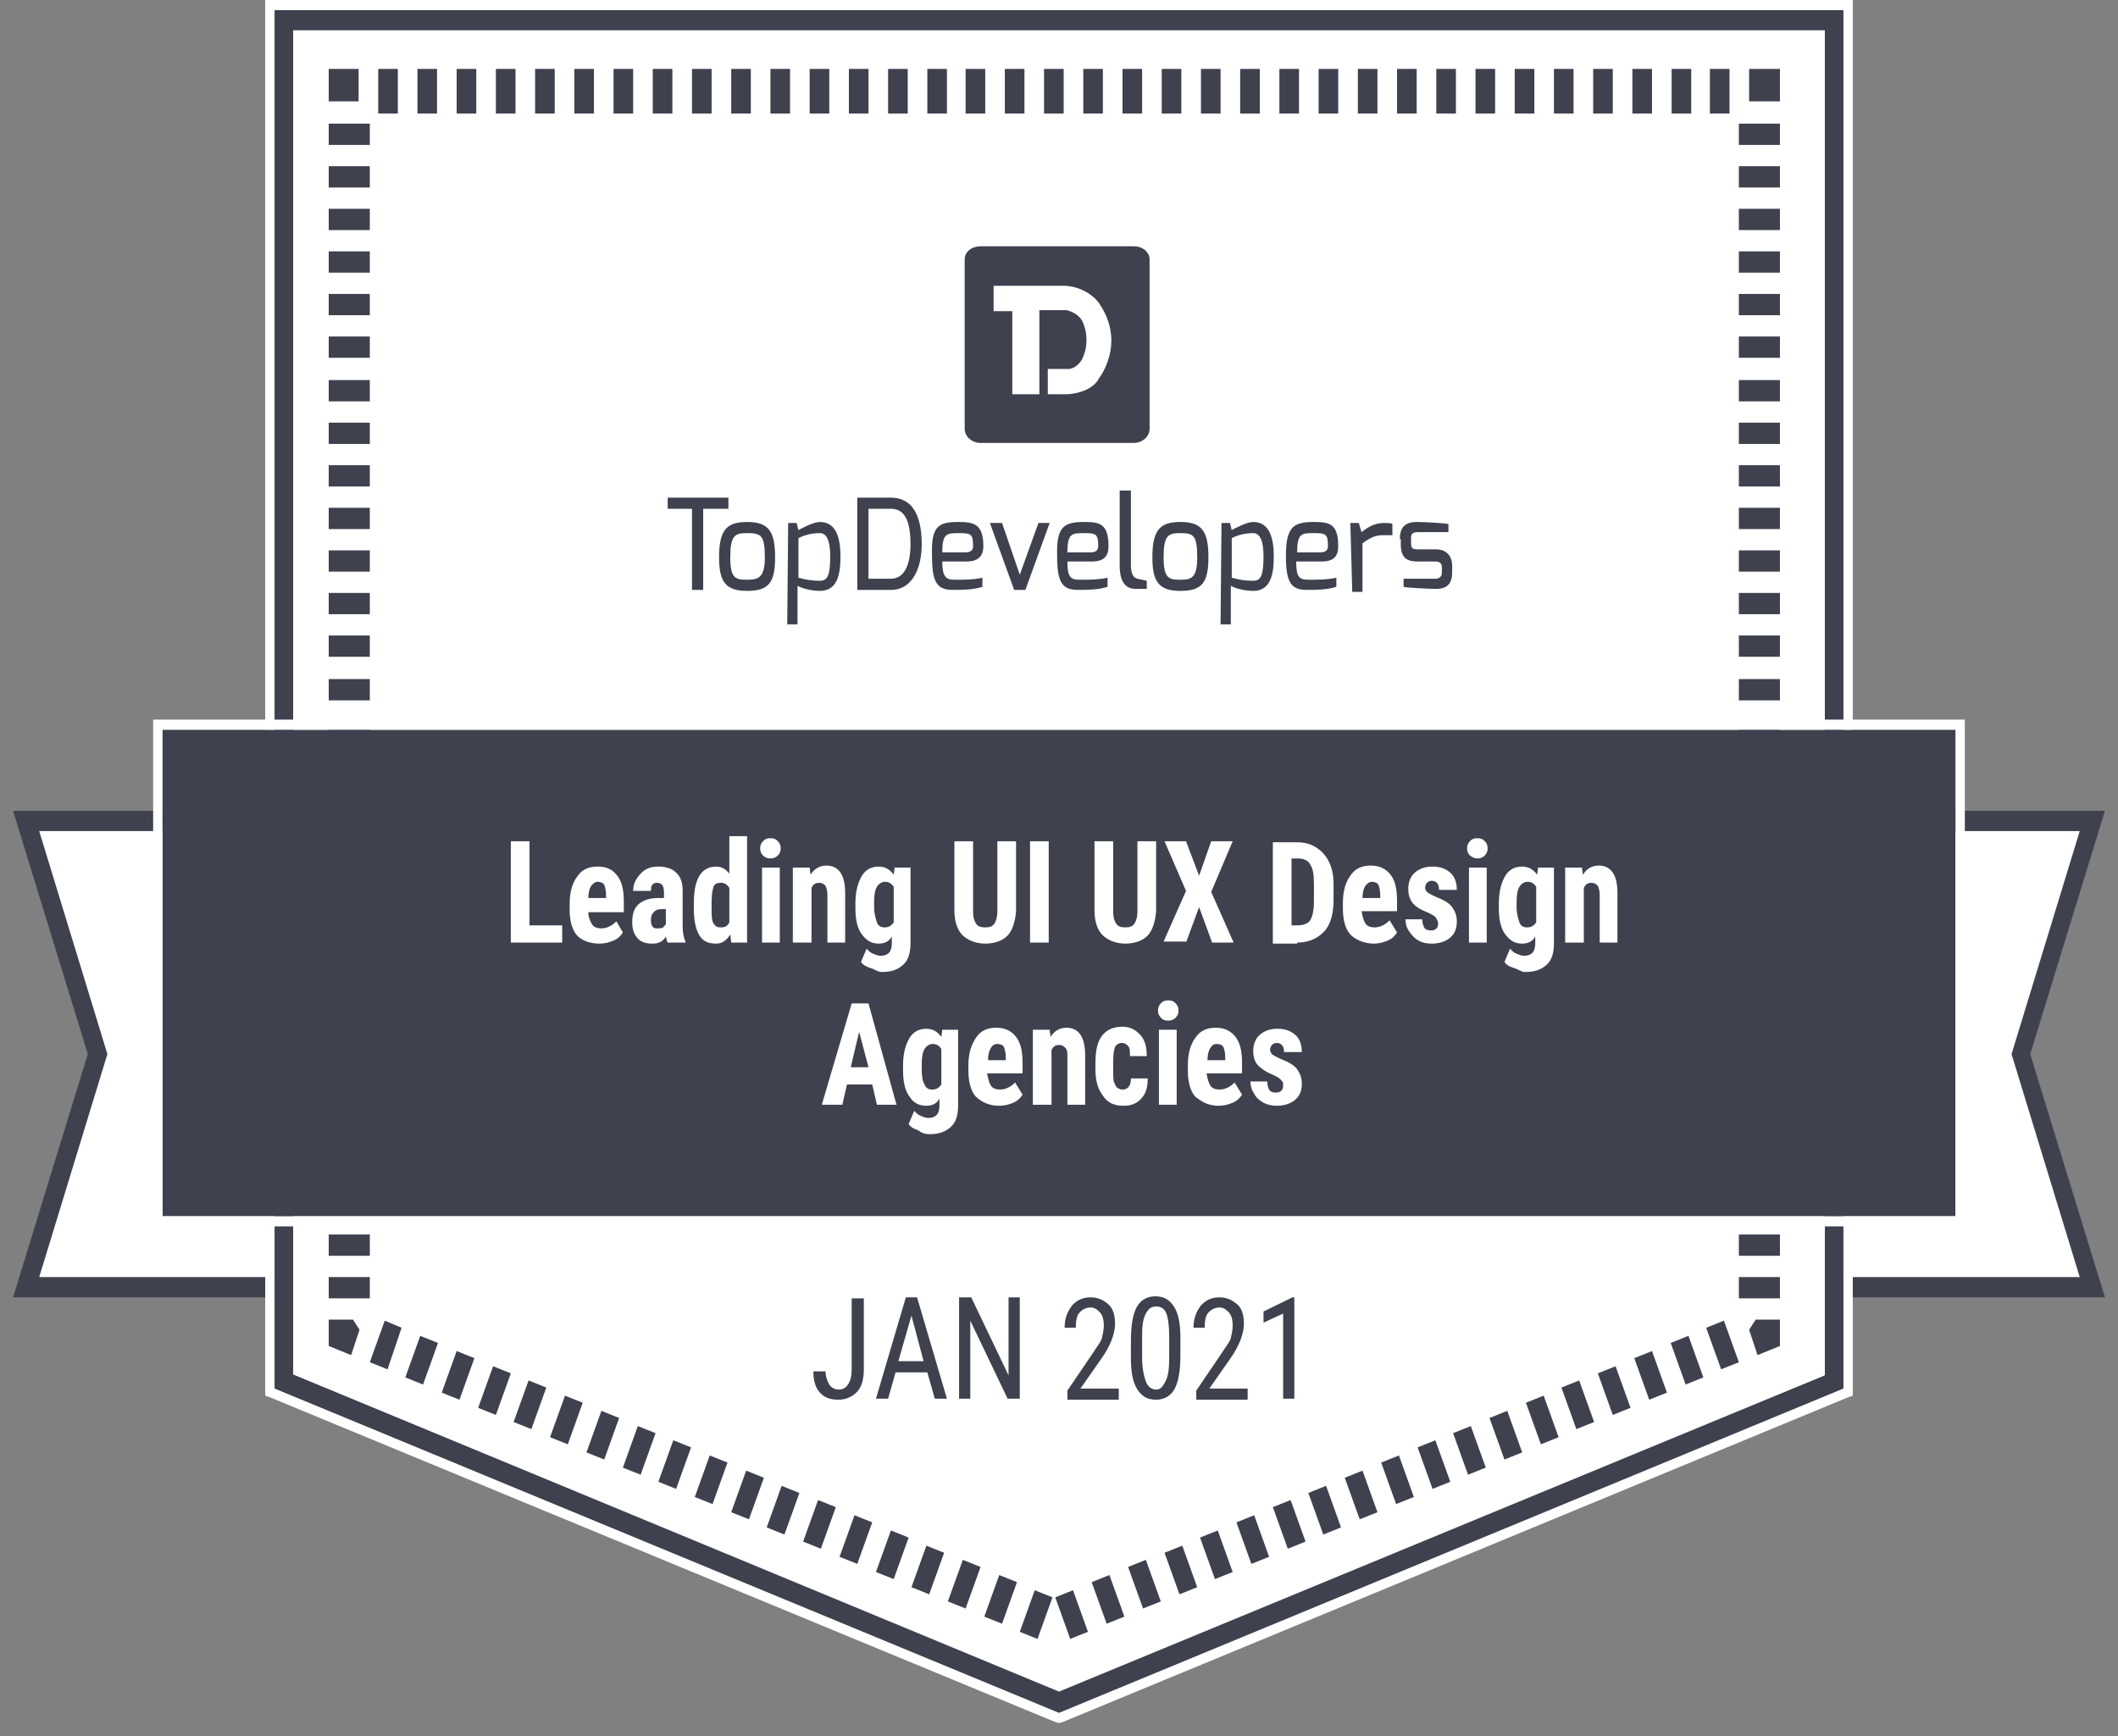 <svg width="122" height="100" viewBox="0 0 122 100" fill="none" xmlns="http://www.w3.org/2000/svg">
<rect x="0" y="0" width="122" height="100" fill="#808080" stroke="none"/>
<g clip-path="url(#clip0_215_5226)">
<path fill-rule="evenodd" clip-rule="evenodd" d="M120.494 47.287L116.352 60.714L120.494 74.141H1.506L5.648 60.714L1.506 47.287H120.494Z" fill="white"/>
<path d="M121.247 74.725H0.753L5.057 60.714L0.753 46.703H121.247L116.944 60.714L121.247 74.725ZM2.259 73.557H119.795L115.868 60.714L119.795 47.871H2.259L6.186 60.714L2.259 73.557Z" fill="#3F414F"/>
<path fill-rule="evenodd" clip-rule="evenodd" d="M105.647 1.167V79.57L61 98.018L16.352 79.57V1.167H105.647Z" fill="white"/>
<path d="M61 98.66L15.815 79.979V0.584H106.185V79.979L61 98.66ZM16.89 79.162L61 97.376L105.109 79.162V1.751H16.89V79.162Z" fill="#3F414F"/>
<path fill-rule="evenodd" clip-rule="evenodd" d="M105.647 1.167V79.57L61 98.018L16.353 79.57V1.167H105.647Z" fill="white"/>
<path d="M61 98.66L15.815 79.979V0.584H106.185V79.979L61 98.66ZM16.89 79.162L61 97.376L105.109 79.162V1.751H16.89V79.162Z" fill="#3F414F"/>
<path d="M106.185 0.584V79.979L61 98.66L15.815 79.979V0.584H106.185ZM61 97.434L105.109 79.22V1.751H16.891V79.162L61 97.434ZM106.723 0H106.185H15.815H15.277V0.584V79.979V80.388L15.6 80.504L60.785 99.186L61 99.244L61.215 99.186L106.4 80.504L106.723 80.388V79.979V0.584V0ZM17.428 2.335H104.571V78.753L61 96.792L17.428 78.753V2.335Z" fill="white"/>
<path d="M20.118 5.838H18.935V3.97H20.656V5.838" fill="#3F414F"/>
<path d="M99.623 6.538H98.493V3.97H99.623V6.538ZM97.417 6.538H96.288V3.97H97.417V6.538ZM95.158 6.538H94.028V3.97H95.158V6.538ZM92.899 6.538H91.769V3.97H92.899V6.538ZM90.639 6.538H89.51V3.97H90.639V6.538ZM88.38 6.538H87.251V3.97H88.38V6.538ZM86.121 6.538H84.991V3.97H86.121V6.538ZM83.862 6.538H82.732V3.97H83.862V6.538ZM81.603 6.538H80.473V3.97H81.603V6.538ZM79.343 6.538H78.214V3.97H79.343V6.538ZM77.084 6.538H75.954V3.97H77.084V6.538ZM74.825 6.538H73.695V3.97H74.825V6.538ZM72.566 6.538H71.436V3.97H72.566V6.538ZM70.306 6.538H69.177V3.97H70.306V6.538ZM68.047 6.538H66.917V3.97H68.047V6.538ZM65.788 6.538H64.658V3.97H65.788V6.538ZM63.528 6.538H62.399V3.97H63.528V6.538ZM61.269 6.538H60.139V3.97H61.269V6.538ZM59.01 6.538H57.88V3.97H59.01V6.538ZM56.751 6.538H55.621V3.97H56.751V6.538ZM54.545 6.538H53.416V3.97H54.545V6.538ZM52.286 6.538H51.156V3.97H52.286V6.538ZM50.027 6.538H48.897V3.97H50.027V6.538ZM47.767 6.538H46.638V3.97H47.767V6.538ZM45.508 6.538H44.379V3.97H45.508V6.538ZM43.249 6.538H42.119V3.97H43.249V6.538ZM40.99 6.538H39.86V3.97H40.99V6.538ZM38.73 6.538H37.601V3.97H38.73V6.538ZM36.471 6.538H35.341V3.97H36.471V6.538ZM34.212 6.538H33.082V3.97H34.212V6.538ZM31.953 6.538H30.823V3.97H31.953V6.538ZM29.693 6.538H28.564V3.97H29.693V6.538ZM27.434 6.538H26.304V3.97H27.434V6.538ZM25.175 6.538H24.045V3.97H25.175V6.538ZM22.916 6.538H21.786V3.97H22.916V6.538Z" fill="#3F414F"/>
<path d="M100.752 5.838V3.97H102.527V5.838" fill="#3F414F"/>
<path d="M102.527 74.783H100.161V73.557H102.527V74.783ZM102.527 72.331H100.161V71.105H102.527V72.331ZM102.527 69.879H100.161V68.653H102.527V69.879ZM102.527 67.369H100.161V66.143H102.527V67.369ZM102.527 64.917H100.161V63.691H102.527V64.917ZM102.527 62.465H100.161V61.239H102.527V62.465ZM102.527 60.013H100.161V58.787H102.527V60.013ZM102.527 57.561H100.161V56.335H102.527V57.561ZM102.527 55.109H100.161V53.883H102.527V55.109ZM102.527 52.599H100.161V51.373H102.527V52.599ZM102.527 50.147H100.161V48.921H102.527V50.147ZM102.527 47.695H100.161V46.469H102.527V47.695ZM102.527 45.243H100.161V44.017H102.527V45.243ZM102.527 42.791H100.161V41.566H102.527V42.791ZM102.527 40.34H100.161V39.114H102.527V40.34ZM102.527 37.829H100.161V36.603H102.527V37.829ZM102.527 35.377H100.161V34.151H102.527V35.377ZM102.527 32.925H100.161V31.7H102.527V32.925ZM102.527 30.474H100.161V29.248H102.527V30.474ZM102.527 28.022H100.161V26.796H102.527V28.022ZM102.527 25.57H100.161V24.344H102.527V25.57ZM102.527 23.118H100.161V21.892H102.527V23.118ZM102.527 20.608H100.161V19.382H102.527V20.608ZM102.527 18.156H100.161V16.93H102.527V18.156ZM102.527 15.704H100.161V14.478H102.527V15.704ZM102.527 13.252H100.161V12.026H102.527V13.252ZM102.527 10.8H100.161V9.574H102.527V10.8ZM102.527 8.348H100.161V7.122H102.527V8.348Z" fill="#3F414F"/>
<path d="M101.129 76.009H102.527V77.527L101.236 78.052L100.752 76.593" fill="#3F414F"/>
<path d="M61.646 94.399L60.785 92.005L61.807 91.596L62.668 93.99L61.646 94.399ZM59.763 94.399L58.741 93.99L59.602 91.596L60.624 92.005L59.763 94.399ZM63.744 93.523L62.883 91.129L63.905 90.721L64.766 93.114L63.744 93.523ZM57.719 93.523L56.697 93.114L57.557 90.721L58.58 91.129L57.719 93.523ZM65.841 92.647L64.981 90.254L66.003 89.845L66.864 92.239L65.841 92.647ZM55.621 92.647L54.599 92.239L55.46 89.845L56.482 90.254L55.621 92.647ZM67.939 91.83L67.079 89.436L68.101 89.028L68.961 91.421L67.939 91.83ZM53.523 91.83L52.501 91.421L53.362 89.028L54.384 89.436L53.523 91.83ZM69.983 90.954L69.123 88.561L70.145 88.152L71.005 90.546L69.983 90.954ZM51.479 90.954L50.457 90.546L51.318 88.152L52.34 88.561L51.479 90.954ZM72.081 90.079L71.221 87.685L72.243 87.276L73.103 89.67L72.081 90.079ZM49.381 90.079L48.359 89.67L49.22 87.276L50.242 87.685L49.381 90.079ZM74.179 89.203L73.319 86.809L74.341 86.401L75.201 88.794L74.179 89.203ZM47.283 89.203L46.261 88.794L47.122 86.401L48.144 86.809L47.283 89.203ZM76.223 88.386L75.363 85.992L76.385 85.583L77.245 87.977L76.223 88.386ZM45.185 88.386L44.163 87.977L45.024 85.583L46.046 85.992L45.185 88.386ZM78.321 87.51L77.46 85.116L78.483 84.708L79.343 87.101L78.321 87.51ZM43.141 87.51L42.119 87.101L42.98 84.708L44.002 85.116L43.141 87.51ZM80.419 86.634L79.558 84.241L80.58 83.832L81.441 86.225L80.419 86.634ZM41.043 86.634L40.021 86.225L40.882 83.832L41.904 84.241L41.043 86.634ZM82.517 85.758L81.656 83.365L82.678 82.956L83.539 85.35L82.517 85.758ZM38.946 85.758L37.923 85.35L38.784 82.956L39.806 83.365L38.946 85.758ZM84.561 84.941L83.7 82.548L84.722 82.139L85.583 84.533L84.561 84.941ZM36.901 84.941L35.879 84.533L36.74 82.139L37.762 82.548L36.901 84.941ZM86.659 84.066L85.798 81.672L86.82 81.263L87.681 83.657L86.659 84.066ZM34.803 84.066L33.782 83.657L34.642 81.263L35.664 81.672L34.803 84.066ZM88.757 83.19L87.896 80.796L88.918 80.388L89.779 82.781L88.757 83.19ZM32.706 83.19L31.684 82.781L32.544 80.388L33.566 80.796L32.706 83.19ZM90.801 82.314L89.94 79.921L90.962 79.512L91.823 81.906L90.801 82.314ZM30.608 82.314L29.586 81.906L30.446 79.512L31.468 79.921L30.608 82.314ZM92.899 81.497L92.038 79.103L93.06 78.695L93.921 81.088L92.899 81.497ZM28.564 81.497L27.542 81.088L28.402 78.695L29.424 79.103L28.564 81.497ZM94.997 80.621L94.136 78.228L95.158 77.819L96.019 80.213L94.997 80.621ZM26.466 80.621L25.444 80.213L26.304 77.819L27.326 78.228L26.466 80.621ZM97.095 79.746L96.234 77.352L97.256 76.943L98.117 79.337L97.095 79.746ZM24.368 79.746L23.346 79.337L24.206 76.943L25.229 77.352L24.368 79.746ZM22.324 78.87L21.302 78.461L22.162 76.068L23.131 76.476L22.324 78.87ZM99.139 78.87L98.278 76.476L99.3 76.068L100.161 78.461L99.139 78.87Z" fill="#3F414F"/>
<path d="M20.71 76.593L20.226 78.052L18.935 77.527V76.009H20.333" fill="#3F414F"/>
<path d="M21.302 74.783H18.935V73.557H21.302V74.783ZM21.302 72.331H18.935V71.105H21.302V72.331ZM21.302 69.879H18.935V68.653H21.302V69.879ZM21.302 67.369H18.935V66.143H21.302V67.369ZM21.302 64.917H18.935V63.691H21.302V64.917ZM21.302 62.465H18.935V61.239H21.302V62.465ZM21.302 60.013H18.935V58.787H21.302V60.013ZM21.302 57.561H18.935V56.335H21.302V57.561ZM21.302 55.109H18.935V53.883H21.302V55.109ZM21.302 52.599H18.935V51.373H21.302V52.599ZM21.302 50.147H18.935V48.921H21.302V50.147ZM21.302 47.695H18.935V46.469H21.302V47.695ZM21.302 45.243H18.935V44.017H21.302V45.243ZM21.302 42.791H18.935V41.566H21.302V42.791ZM21.302 40.34H18.935V39.114H21.302V40.34ZM21.302 37.829H18.935V36.603H21.302V37.829ZM21.302 35.377H18.935V34.151H21.302V35.377ZM21.302 32.925H18.935V31.7H21.302V32.925ZM21.302 30.474H18.935V29.248H21.302V30.474ZM21.302 28.022H18.935V26.796H21.302V28.022ZM21.302 25.57H18.935V24.344H21.302V25.57ZM21.302 23.118H18.935V21.892H21.302V23.118ZM21.302 20.608H18.935V19.382H21.302V20.608ZM21.302 18.156H18.935V16.93H21.302V18.156ZM21.302 15.704H18.935V14.478H21.302V15.704ZM21.302 13.252H18.935V12.026H21.302V13.252ZM21.302 10.8H18.935V9.574H21.302V10.8ZM21.302 8.348H18.935V7.122H21.302V8.348Z" fill="#3F414F"/>
<path d="M112.64 42.033H9.36V70.055H112.64V42.033Z" fill="#3F414F"/>
<path d="M112.64 42.033V70.055H9.36V42.033H112.64ZM113.178 41.449H112.64H9.36H8.822V42.033V70.055V70.638H9.36H112.64H113.178V70.055V42.033V41.449Z" fill="white"/>
<path d="M32.383 54.292V53.3H30.5V48.455H29.424V54.292H32.383ZM34.534 54.351C34.803 54.351 35.072 54.292 35.341 54.176C35.61 54.059 35.772 53.884 35.879 53.709L35.503 53.066C35.287 53.3 34.965 53.475 34.642 53.475C34.427 53.475 34.212 53.417 34.104 53.242C33.996 53.066 33.889 52.833 33.889 52.541H35.933V51.957C35.933 51.257 35.825 50.79 35.556 50.439C35.287 50.089 34.965 49.914 34.427 49.914C33.889 49.914 33.512 50.089 33.243 50.498C32.974 50.848 32.813 51.373 32.813 52.074V52.424C32.813 53.066 32.974 53.592 33.243 53.884C33.512 54.176 33.996 54.351 34.534 54.351ZM34.911 51.724H33.889C33.889 51.432 33.943 51.198 34.05 51.023C34.158 50.906 34.265 50.79 34.427 50.79C34.588 50.79 34.749 50.848 34.803 50.965C34.857 51.081 34.911 51.315 34.911 51.549V51.724ZM37.6 54.351C37.923 54.351 38.192 54.234 38.353 53.942C38.407 54.117 38.407 54.234 38.461 54.292H39.483V54.234C39.376 54.001 39.322 53.709 39.322 53.358V51.315C39.322 50.848 39.214 50.498 38.945 50.264C38.73 50.031 38.353 49.914 37.923 49.914C37.493 49.914 37.17 50.031 36.901 50.323C36.632 50.614 36.471 50.906 36.471 51.315H37.493C37.493 50.965 37.6 50.848 37.869 50.848C37.977 50.848 38.085 50.906 38.138 50.965C38.192 51.023 38.246 51.198 38.246 51.373V51.724H37.923C37.439 51.724 37.062 51.84 36.794 52.074C36.525 52.307 36.417 52.658 36.417 53.125C36.417 53.533 36.525 53.825 36.74 54.059C36.955 54.292 37.278 54.351 37.6 54.351ZM37.816 53.475C37.6 53.475 37.493 53.3 37.493 53.008C37.493 52.775 37.547 52.658 37.654 52.541C37.762 52.424 37.869 52.366 38.085 52.366H38.353V53.242C38.3 53.3 38.246 53.358 38.192 53.417C38.138 53.475 37.923 53.475 37.816 53.475ZM41.258 54.351C41.581 54.351 41.85 54.176 42.065 53.825L42.119 54.292H43.033V48.163H42.011V50.323C41.796 50.031 41.527 49.914 41.258 49.914C40.828 49.914 40.505 50.089 40.29 50.439C40.075 50.79 39.967 51.315 39.967 52.016V52.366C39.967 53.008 40.075 53.533 40.29 53.884C40.505 54.234 40.828 54.351 41.258 54.351ZM41.527 53.417C41.312 53.417 41.205 53.358 41.097 53.183C40.989 53.008 40.989 52.716 40.989 52.307V51.957C40.989 51.549 41.043 51.257 41.097 51.081C41.151 50.906 41.312 50.848 41.527 50.848C41.742 50.848 41.904 50.965 42.011 51.14V53.125C41.904 53.358 41.742 53.417 41.527 53.417ZM44.378 49.447C44.54 49.447 44.701 49.389 44.809 49.272C44.916 49.155 44.97 49.038 44.97 48.863C44.97 48.688 44.916 48.571 44.809 48.455C44.701 48.338 44.593 48.279 44.378 48.279C44.163 48.279 44.056 48.338 43.948 48.455C43.84 48.571 43.786 48.688 43.786 48.863C43.786 49.038 43.84 49.155 43.948 49.272C44.056 49.389 44.217 49.447 44.378 49.447ZM44.916 54.292V49.972H43.894V54.292H44.916ZM46.745 54.292V51.14C46.853 50.906 47.014 50.848 47.175 50.848C47.337 50.848 47.444 50.906 47.552 51.023C47.606 51.14 47.66 51.315 47.66 51.549V54.292H48.682V51.432C48.682 50.381 48.305 49.856 47.606 49.856C47.229 49.856 46.906 50.031 46.691 50.381L46.638 49.972H45.669V54.292H46.745ZM50.779 55.985C51.317 55.985 51.694 55.869 52.017 55.577C52.339 55.285 52.447 54.876 52.447 54.292V49.972H51.532L51.479 50.381C51.264 50.089 50.995 49.914 50.618 49.914C50.188 49.914 49.865 50.089 49.65 50.439C49.435 50.79 49.273 51.315 49.273 52.016V52.307C49.273 52.95 49.381 53.475 49.65 53.825C49.919 54.176 50.188 54.351 50.618 54.351C50.941 54.351 51.21 54.234 51.371 53.942V54.292C51.371 54.584 51.317 54.759 51.21 54.876C51.102 54.993 50.941 55.051 50.726 55.051C50.564 55.051 50.457 54.993 50.295 54.934C50.134 54.876 50.026 54.759 49.919 54.643L49.596 55.402C49.704 55.577 49.919 55.694 50.134 55.752C50.349 55.81 50.564 55.985 50.779 55.985ZM50.941 53.417C50.726 53.417 50.564 53.3 50.511 53.125C50.457 52.95 50.349 52.658 50.349 52.249V51.957C50.349 51.549 50.403 51.257 50.511 51.081C50.618 50.906 50.779 50.79 50.995 50.79C51.21 50.79 51.371 50.906 51.479 51.081V53.125C51.317 53.358 51.156 53.417 50.941 53.417ZM56.75 54.351C57.288 54.351 57.772 54.176 58.041 53.884C58.31 53.592 58.472 53.125 58.526 52.483V48.455H57.45V52.483C57.45 52.775 57.396 53.008 57.288 53.183C57.181 53.358 57.019 53.417 56.75 53.417C56.481 53.417 56.32 53.358 56.212 53.183C56.105 53.008 56.051 52.833 56.051 52.483V48.455H54.975V52.424C54.975 53.066 55.137 53.533 55.406 53.825C55.675 54.117 56.159 54.351 56.75 54.351ZM60.408 54.292V48.455H59.332V54.292H60.408ZM64.819 54.351C65.357 54.351 65.841 54.176 66.11 53.884C66.379 53.592 66.54 53.125 66.594 52.483V48.455H65.518V52.483C65.518 52.775 65.465 53.008 65.357 53.183C65.249 53.358 65.088 53.417 64.819 53.417C64.55 53.417 64.389 53.358 64.281 53.183C64.174 53.008 64.12 52.833 64.12 52.483V48.455H63.044V52.424C63.044 53.066 63.205 53.533 63.474 53.825C63.743 54.117 64.227 54.351 64.819 54.351ZM68.316 54.292L69.069 52.249L69.822 54.292H71.059L69.768 51.373L71.005 48.455H69.768L69.069 50.439L68.316 48.455H67.078L68.316 51.315L67.025 54.234H68.316V54.292ZM74.717 54.292C75.362 54.292 75.9 54.059 76.277 53.65C76.653 53.242 76.815 52.599 76.815 51.84V50.906C76.815 50.148 76.6 49.564 76.223 49.155C75.846 48.746 75.362 48.513 74.717 48.513H73.318V54.351H74.717V54.292ZM74.717 53.3H74.394V49.447H74.771C75.093 49.447 75.362 49.564 75.47 49.797C75.631 50.031 75.685 50.381 75.685 50.906V51.957C75.685 52.483 75.578 52.833 75.47 53.008C75.362 53.183 75.093 53.3 74.717 53.3ZM79.128 54.351C79.397 54.351 79.666 54.292 79.935 54.176C80.204 54.059 80.365 53.884 80.472 53.709L80.042 53.008C79.827 53.242 79.504 53.417 79.181 53.417C78.966 53.417 78.751 53.358 78.644 53.183C78.536 53.008 78.482 52.775 78.428 52.483H80.472V51.899C80.472 51.198 80.365 50.731 80.096 50.381C79.827 50.031 79.451 49.856 78.966 49.856C78.428 49.856 78.052 50.031 77.783 50.439C77.514 50.79 77.353 51.315 77.353 52.016V52.366C77.353 53.008 77.514 53.533 77.783 53.825C78.052 54.117 78.59 54.351 79.128 54.351ZM79.504 51.724H78.482C78.482 51.432 78.536 51.198 78.644 51.023C78.751 50.906 78.859 50.79 79.02 50.79C79.181 50.79 79.343 50.848 79.397 50.965C79.451 51.081 79.504 51.315 79.504 51.549V51.724ZM82.463 54.351C82.893 54.351 83.27 54.234 83.539 54.001C83.808 53.767 83.915 53.475 83.915 53.066C83.915 52.716 83.808 52.483 83.646 52.249C83.485 52.016 83.162 51.84 82.732 51.665C82.463 51.549 82.248 51.432 82.194 51.373C82.14 51.315 82.086 51.198 82.086 51.14C82.086 51.023 82.14 50.906 82.194 50.848C82.248 50.79 82.355 50.731 82.463 50.731C82.732 50.731 82.893 50.906 82.893 51.257H83.915C83.915 50.848 83.808 50.498 83.539 50.264C83.27 50.031 82.947 49.914 82.517 49.914C82.086 49.914 81.763 50.031 81.495 50.264C81.226 50.498 81.118 50.848 81.118 51.198C81.118 51.49 81.172 51.724 81.333 51.957C81.495 52.191 81.763 52.366 82.194 52.541C82.463 52.658 82.678 52.775 82.732 52.891C82.786 53.008 82.839 53.066 82.839 53.183C82.839 53.475 82.678 53.592 82.409 53.592C82.248 53.592 82.086 53.533 82.032 53.417C81.979 53.3 81.925 53.183 81.925 52.95H80.957C80.957 53.183 81.01 53.417 81.172 53.65C81.333 53.884 81.495 54.059 81.71 54.176C81.925 54.292 82.14 54.351 82.463 54.351ZM85.099 49.447C85.26 49.447 85.421 49.389 85.529 49.272C85.637 49.155 85.69 49.038 85.69 48.863C85.69 48.688 85.637 48.571 85.529 48.455C85.421 48.338 85.314 48.279 85.099 48.279C84.883 48.279 84.776 48.338 84.668 48.455C84.561 48.571 84.507 48.688 84.507 48.863C84.507 49.038 84.561 49.155 84.668 49.272C84.83 49.389 84.937 49.447 85.099 49.447ZM85.637 54.292V49.972H84.615V54.292H85.637ZM87.842 55.985C88.38 55.985 88.757 55.869 89.079 55.577C89.402 55.285 89.51 54.876 89.51 54.292V49.972H88.595L88.541 50.381C88.326 50.089 88.057 49.914 87.681 49.914C87.25 49.914 86.928 50.089 86.712 50.439C86.497 50.79 86.336 51.315 86.336 52.016V52.307C86.336 52.95 86.443 53.475 86.712 53.825C86.981 54.176 87.25 54.351 87.681 54.351C88.003 54.351 88.272 54.234 88.434 53.942V54.292C88.434 54.584 88.38 54.759 88.272 54.876C88.165 54.993 88.003 55.051 87.788 55.051C87.627 55.051 87.519 54.993 87.358 54.934C87.197 54.876 87.089 54.759 86.981 54.643L86.659 55.402C86.766 55.577 86.981 55.694 87.197 55.752C87.412 55.81 87.627 55.985 87.842 55.985ZM87.95 53.417C87.734 53.417 87.573 53.3 87.519 53.125C87.466 52.95 87.358 52.658 87.358 52.249V51.957C87.358 51.549 87.412 51.257 87.519 51.081C87.627 50.906 87.788 50.79 88.003 50.79C88.219 50.79 88.38 50.906 88.487 51.081V53.125C88.326 53.358 88.165 53.417 87.95 53.417ZM91.231 54.292V51.14C91.338 50.906 91.5 50.848 91.661 50.848C91.823 50.848 91.93 50.906 92.038 51.023C92.092 51.14 92.145 51.315 92.145 51.549V54.292H93.167V51.432C93.167 50.381 92.791 49.856 92.092 49.856C91.715 49.856 91.392 50.031 91.177 50.381L91.123 49.972H90.155V54.292H91.231ZM48.52 63.633L48.789 62.465H50.242L50.511 63.633H51.64L50.026 57.795H49.058L47.337 63.633H48.52ZM50.026 61.473H49.004L49.488 59.43L50.026 61.473ZM53.523 65.326C54.061 65.326 54.437 65.209 54.76 64.917C55.083 64.625 55.19 64.217 55.19 63.633V59.313H54.276L54.222 59.722C54.007 59.43 53.738 59.255 53.361 59.255C52.931 59.255 52.608 59.43 52.393 59.78C52.178 60.13 52.017 60.656 52.017 61.356V61.648C52.017 62.29 52.124 62.816 52.393 63.166C52.608 63.516 52.931 63.691 53.361 63.691C53.684 63.691 53.953 63.575 54.114 63.283V63.633C54.114 63.925 54.061 64.1 53.953 64.217C53.846 64.334 53.684 64.392 53.469 64.392C53.308 64.392 53.2 64.334 53.039 64.275C52.877 64.217 52.77 64.1 52.662 63.983L52.339 64.742C52.447 64.917 52.662 65.034 52.877 65.092C53.093 65.268 53.308 65.326 53.523 65.326ZM53.684 62.757C53.469 62.757 53.308 62.641 53.254 62.465C53.146 62.29 53.093 61.998 53.093 61.59V61.298C53.093 60.889 53.146 60.597 53.254 60.422C53.361 60.247 53.523 60.13 53.738 60.13C53.953 60.13 54.114 60.247 54.222 60.422V62.465C54.061 62.699 53.899 62.757 53.684 62.757ZM57.557 63.691C57.826 63.691 58.095 63.633 58.364 63.516C58.633 63.4 58.794 63.224 58.902 63.049L58.472 62.349C58.257 62.582 57.934 62.757 57.611 62.757C57.396 62.757 57.181 62.699 57.073 62.524C56.965 62.349 56.912 62.115 56.858 61.823H58.902V61.239C58.902 60.539 58.794 60.072 58.526 59.722C58.257 59.371 57.88 59.196 57.396 59.196C56.858 59.196 56.481 59.371 56.212 59.78C55.944 60.189 55.782 60.656 55.782 61.356V61.706C55.782 62.349 55.944 62.874 56.212 63.166C56.589 63.516 57.019 63.691 57.557 63.691ZM57.934 61.064H56.912C56.912 60.772 56.965 60.539 57.073 60.364C57.181 60.189 57.288 60.13 57.45 60.13C57.611 60.13 57.772 60.189 57.826 60.305C57.88 60.422 57.934 60.656 57.934 60.889V61.064ZM60.569 63.633V60.48C60.677 60.247 60.839 60.189 61 60.189C61.161 60.189 61.269 60.247 61.376 60.364C61.484 60.48 61.484 60.656 61.484 60.889V63.633H62.506V60.772C62.506 59.722 62.13 59.196 61.43 59.196C61.054 59.196 60.731 59.371 60.516 59.722L60.462 59.313H59.494V63.633H60.569ZM64.712 63.691C65.142 63.691 65.465 63.575 65.734 63.283C66.002 62.991 66.11 62.641 66.11 62.115H65.142C65.142 62.524 64.981 62.757 64.658 62.757C64.496 62.757 64.443 62.699 64.335 62.641C64.281 62.582 64.227 62.465 64.174 62.349C64.12 62.232 64.12 61.94 64.12 61.59V61.123C64.12 60.714 64.174 60.422 64.227 60.305C64.281 60.189 64.443 60.072 64.604 60.072C64.765 60.072 64.873 60.13 64.981 60.247C65.088 60.364 65.088 60.539 65.088 60.831H66.056C66.056 60.305 65.949 59.897 65.68 59.605C65.411 59.313 65.088 59.138 64.658 59.138C64.12 59.138 63.743 59.313 63.474 59.663C63.205 60.014 63.098 60.539 63.098 61.239V61.59C63.098 62.29 63.259 62.757 63.528 63.108C63.797 63.516 64.174 63.691 64.712 63.691ZM67.293 58.788C67.455 58.788 67.616 58.729 67.724 58.612C67.831 58.496 67.885 58.379 67.885 58.204C67.885 58.029 67.831 57.912 67.724 57.795C67.616 57.678 67.509 57.62 67.293 57.62C67.078 57.62 66.971 57.678 66.863 57.795C66.756 57.912 66.702 58.029 66.702 58.204C66.702 58.379 66.756 58.496 66.863 58.612C66.971 58.729 67.078 58.788 67.293 58.788ZM67.778 63.633V59.313H66.756V63.633H67.778ZM70.198 63.691C70.467 63.691 70.736 63.633 71.005 63.516C71.274 63.4 71.436 63.224 71.543 63.049L71.113 62.349C70.898 62.582 70.575 62.757 70.252 62.757C70.037 62.757 69.822 62.699 69.714 62.524C69.607 62.349 69.553 62.115 69.499 61.823H71.543V61.239C71.543 60.539 71.436 60.072 71.166 59.722C70.898 59.371 70.521 59.196 70.037 59.196C69.499 59.196 69.123 59.371 68.853 59.78C68.585 60.13 68.423 60.656 68.423 61.356V61.706C68.423 62.349 68.585 62.874 68.853 63.166C69.284 63.516 69.66 63.691 70.198 63.691ZM70.575 61.064H69.553C69.553 60.772 69.607 60.539 69.714 60.364C69.822 60.189 69.929 60.13 70.091 60.13C70.252 60.13 70.413 60.189 70.467 60.305C70.521 60.422 70.575 60.656 70.575 60.889V61.064ZM73.533 63.691C73.964 63.691 74.34 63.575 74.609 63.341C74.878 63.108 74.986 62.816 74.986 62.407C74.986 62.057 74.878 61.823 74.717 61.59C74.555 61.356 74.233 61.181 73.802 61.006C73.533 60.889 73.318 60.772 73.264 60.714C73.211 60.656 73.157 60.539 73.157 60.48C73.157 60.364 73.211 60.247 73.264 60.189C73.318 60.13 73.426 60.072 73.533 60.072C73.802 60.072 73.964 60.247 73.964 60.597H74.986C74.986 60.189 74.878 59.838 74.609 59.605C74.34 59.371 74.017 59.255 73.587 59.255C73.157 59.255 72.834 59.371 72.565 59.605C72.296 59.838 72.189 60.189 72.189 60.539C72.189 60.831 72.242 61.064 72.404 61.298C72.565 61.473 72.834 61.706 73.264 61.882C73.533 61.998 73.749 62.115 73.802 62.232C73.91 62.29 73.91 62.407 73.91 62.524C73.91 62.816 73.749 62.932 73.48 62.932C73.318 62.932 73.157 62.874 73.103 62.757C73.049 62.641 72.996 62.524 72.996 62.29H72.027C72.027 62.524 72.081 62.757 72.242 62.991C72.35 63.224 72.565 63.4 72.78 63.516C72.996 63.633 73.264 63.691 73.533 63.691Z" fill="white"/>
<path d="M48.305 80.621C48.736 80.621 49.112 80.446 49.381 80.154C49.65 79.862 49.758 79.395 49.758 78.87V74.783H49.058V78.87C49.058 79.22 49.005 79.512 48.843 79.746C48.682 79.979 48.52 80.037 48.305 80.037C48.09 80.037 47.875 79.921 47.767 79.746C47.66 79.57 47.552 79.278 47.552 78.987H46.853C46.853 79.512 46.96 79.921 47.229 80.213C47.498 80.504 47.821 80.621 48.305 80.621ZM51.156 80.563L51.587 79.045H53.415L53.846 80.563H54.545L52.824 74.725H52.178L50.457 80.563H51.156ZM53.2 78.403H51.748L52.501 75.776L53.2 78.403ZM55.89 80.563V76.068L58.041 80.563H58.741V74.725H58.095V79.22L55.944 74.725H55.244V80.563H55.89ZM64.443 80.563V79.979H62.237L63.421 78.286C63.959 77.527 64.228 76.826 64.228 76.243C64.228 75.776 64.12 75.367 63.851 75.133C63.582 74.9 63.259 74.725 62.829 74.725C62.345 74.725 62.022 74.9 61.753 75.192C61.484 75.542 61.323 75.951 61.323 76.476H61.968C61.968 76.068 62.022 75.776 62.184 75.601C62.345 75.425 62.56 75.309 62.829 75.309C63.044 75.309 63.206 75.425 63.367 75.601C63.528 75.776 63.582 76.068 63.582 76.359C63.582 76.593 63.528 76.826 63.474 77.06C63.421 77.293 63.206 77.527 62.99 77.877L61.484 80.096V80.621H64.443V80.563ZM66.594 80.621C67.079 80.621 67.455 80.388 67.67 79.979C67.885 79.57 67.993 78.928 67.993 78.052V77.06C67.993 76.243 67.885 75.659 67.617 75.25C67.347 74.842 67.025 74.666 66.541 74.666C66.056 74.666 65.68 74.9 65.465 75.309C65.25 75.717 65.142 76.359 65.142 77.235V78.228C65.142 79.045 65.25 79.629 65.519 80.037C65.787 80.446 66.11 80.621 66.594 80.621ZM66.594 80.037C66.326 80.037 66.11 79.862 66.003 79.57C65.895 79.278 65.787 78.811 65.787 78.169V76.943C65.787 76.359 65.841 75.951 66.003 75.659C66.164 75.367 66.326 75.25 66.594 75.25C66.863 75.25 67.079 75.367 67.186 75.659C67.294 75.951 67.347 76.418 67.347 77.002V78.228C67.347 78.811 67.294 79.278 67.132 79.57C66.971 79.862 66.863 80.037 66.594 80.037ZM71.866 80.563V79.979H69.661L70.844 78.286C71.382 77.527 71.651 76.826 71.651 76.243C71.651 75.776 71.543 75.367 71.274 75.133C71.005 74.9 70.683 74.725 70.252 74.725C69.768 74.725 69.445 74.9 69.176 75.192C68.907 75.542 68.746 75.951 68.746 76.476H69.392C69.392 76.068 69.445 75.776 69.607 75.601C69.768 75.425 69.983 75.309 70.252 75.309C70.467 75.309 70.629 75.425 70.79 75.601C70.952 75.776 71.005 76.068 71.005 76.359C71.005 76.593 70.952 76.826 70.898 77.06C70.844 77.293 70.629 77.527 70.414 77.877L68.907 80.096V80.621H71.866V80.563ZM74.556 80.563V74.725H74.448L72.781 75.542V76.184L73.91 75.659V80.563H74.556Z" fill="#3F414F"/>
<path d="M38.461 28.664H41.958V29.306H40.505V33.977H39.86V29.306H38.461V28.664Z" fill="#3F414F"/>
<path d="M43.033 30.065C44.271 30.065 44.647 30.59 44.647 32.108C44.647 33.568 44.271 34.035 43.033 34.035C41.796 34.035 41.42 33.509 41.42 32.108C41.42 30.532 41.85 30.065 43.033 30.065ZM43.033 33.392C43.679 33.392 44.056 33.276 44.056 32.108C44.056 30.824 43.84 30.707 43.033 30.707C42.334 30.707 42.065 30.824 42.065 32.108C42.065 33.334 42.388 33.392 43.033 33.392Z" fill="#3F414F"/>
<path d="M45.4 30.123H45.884L45.992 30.532C46.207 30.415 46.853 30.065 47.229 30.065C48.197 30.065 48.413 31.057 48.413 32.05C48.413 33.042 48.251 34.035 47.229 34.035C46.96 34.035 46.368 33.976 45.938 33.743V35.961H45.346L45.4 30.123ZM47.229 33.451C47.66 33.451 47.821 33.159 47.821 32.05C47.821 31.116 47.606 30.707 47.229 30.707C46.745 30.707 46.315 30.824 45.992 30.999V33.276C46.422 33.392 46.745 33.451 47.229 33.451Z" fill="#3F414F"/>
<path d="M49.381 28.664H51.317C52.824 28.664 53.093 30.182 53.093 31.349C53.093 32.634 52.608 33.977 51.317 33.977H49.381V28.664ZM51.317 33.334C52.124 33.334 52.447 32.459 52.447 31.349C52.447 29.832 52.017 29.306 51.317 29.306H50.026V33.334H51.317Z" fill="#3F414F"/>
<path d="M55.191 30.065C56.105 30.065 56.643 30.182 56.643 31.466C56.643 32.05 56.32 32.342 55.675 32.342H54.276C54.276 33.217 54.491 33.392 54.975 33.392C55.621 33.392 56.051 33.392 56.589 33.276V33.801C56.051 33.976 55.406 33.976 54.868 33.976C53.953 33.976 53.684 33.509 53.684 31.991C53.631 30.299 54.061 30.065 55.191 30.065ZM55.621 31.816C55.89 31.816 56.051 31.7 56.051 31.466C56.051 30.765 55.944 30.707 55.244 30.707C54.545 30.707 54.276 30.707 54.276 31.816H55.621Z" fill="#3F414F"/>
<path d="M57.719 30.123L58.741 33.101L59.816 30.123H60.462L59.063 33.977H58.418L57.019 30.123H57.719Z" fill="#3F414F"/>
<path d="M62.452 30.065C63.367 30.065 63.851 30.182 63.851 31.466C63.851 32.05 63.582 32.342 62.883 32.342H61.484C61.484 33.217 61.645 33.392 62.184 33.392C62.775 33.392 63.259 33.392 63.797 33.276V33.801C63.259 33.976 62.614 33.976 62.076 33.976C61.161 33.976 60.892 33.509 60.892 31.991C60.839 30.299 61.323 30.065 62.452 30.065ZM62.829 31.816C63.098 31.816 63.259 31.7 63.259 31.466C63.259 30.765 63.152 30.707 62.452 30.707C61.753 30.707 61.484 30.707 61.484 31.816H62.829Z" fill="#3F414F"/>
<path d="M64.55 28.255H65.142V32.517C65.142 33.101 65.303 33.276 65.518 33.334L66.056 33.451V33.918H65.411C64.873 33.918 64.496 33.568 64.496 32.575V28.255H64.55Z" fill="#3F414F"/>
<path d="M67.993 30.065C69.23 30.065 69.607 30.59 69.607 32.108C69.607 33.568 69.23 34.035 67.993 34.035C66.756 34.035 66.379 33.509 66.379 32.108C66.379 30.532 66.809 30.065 67.993 30.065ZM67.993 33.392C68.638 33.392 68.961 33.276 68.961 32.108C68.961 30.824 68.746 30.707 67.993 30.707C67.294 30.707 67.025 30.824 67.025 32.108C67.025 33.334 67.347 33.392 67.993 33.392Z" fill="#3F414F"/>
<path d="M70.36 30.123H70.844L70.951 30.532C71.167 30.415 71.812 30.065 72.189 30.065C73.157 30.065 73.372 31.057 73.372 32.05C73.372 33.042 73.211 34.035 72.189 34.035C71.92 34.035 71.328 33.976 70.898 33.743V35.961H70.306L70.36 30.123ZM72.189 33.451C72.619 33.451 72.78 33.159 72.78 32.05C72.78 31.116 72.565 30.707 72.189 30.707C71.704 30.707 71.274 30.824 70.951 30.999V33.276C71.382 33.392 71.704 33.451 72.189 33.451Z" fill="#3F414F"/>
<path d="M75.685 30.065C76.6 30.065 77.084 30.182 77.084 31.466C77.084 32.05 76.815 32.342 76.115 32.342H74.663C74.663 33.217 74.824 33.392 75.362 33.392C75.954 33.392 76.438 33.392 76.976 33.276V33.801C76.438 33.976 75.793 33.976 75.255 33.976C74.34 33.976 74.071 33.509 74.071 31.991C74.071 30.299 74.555 30.065 75.685 30.065ZM76.062 31.816C76.331 31.816 76.492 31.7 76.492 31.466C76.492 30.765 76.384 30.707 75.685 30.707C74.986 30.707 74.717 30.707 74.717 31.816H76.062Z" fill="#3F414F"/>
<path d="M77.783 30.123H78.267L78.428 30.649C78.805 30.357 79.181 30.123 79.719 30.123C79.881 30.123 80.15 30.123 80.204 30.182V30.824C80.15 30.824 79.881 30.824 79.719 30.824C79.235 30.824 78.966 30.941 78.482 31.291V34.093H77.891L77.783 30.123Z" fill="#3F414F"/>
<path d="M80.634 31.057C80.634 30.474 80.849 30.065 81.602 30.065C82.033 30.065 83.109 30.123 83.431 30.182V30.649H81.71C81.333 30.649 81.279 30.765 81.279 30.999V31.291C81.279 31.641 81.441 31.641 81.71 31.641H82.732C83.324 31.641 83.646 32.05 83.646 32.575V32.984C83.646 33.743 83.216 33.918 82.732 33.918C82.302 33.918 81.064 33.86 80.849 33.801V33.334H82.678C82.732 33.334 83.055 33.334 83.055 32.984V32.692C83.055 32.459 82.947 32.342 82.678 32.342H81.656C81.011 32.342 80.688 32.108 80.688 31.349V31.057H80.634Z" fill="#3F414F"/>
<path fill-rule="evenodd" clip-rule="evenodd" d="M65.303 14.186C65.841 14.186 66.218 14.536 66.218 14.945V24.694C66.218 25.161 65.787 25.512 65.303 25.512H56.481C55.997 25.512 55.567 25.161 55.567 24.694V14.945C55.567 14.478 55.997 14.186 56.481 14.186H65.303ZM61.43 16.463H57.234V17.922H58.31V22.709H59.87V17.864H61.43C61.43 17.864 62.076 17.981 62.345 18.506C62.345 18.506 62.883 19.498 62.345 20.666C62.345 20.666 62.076 21.192 61.592 21.25H60.354V22.709H61.43C61.43 22.709 61.968 22.709 62.506 22.476C62.775 22.359 63.152 22.126 63.313 21.775C63.313 21.775 64.927 19.732 63.259 17.397C63.259 17.397 62.667 16.58 61.43 16.463Z" fill="#3F414F"/>
</g>
<defs>
<clipPath id="clip0_215_5226">
<rect width="122" height="99.302" fill="white"/>
</clipPath>
</defs>
</svg>
